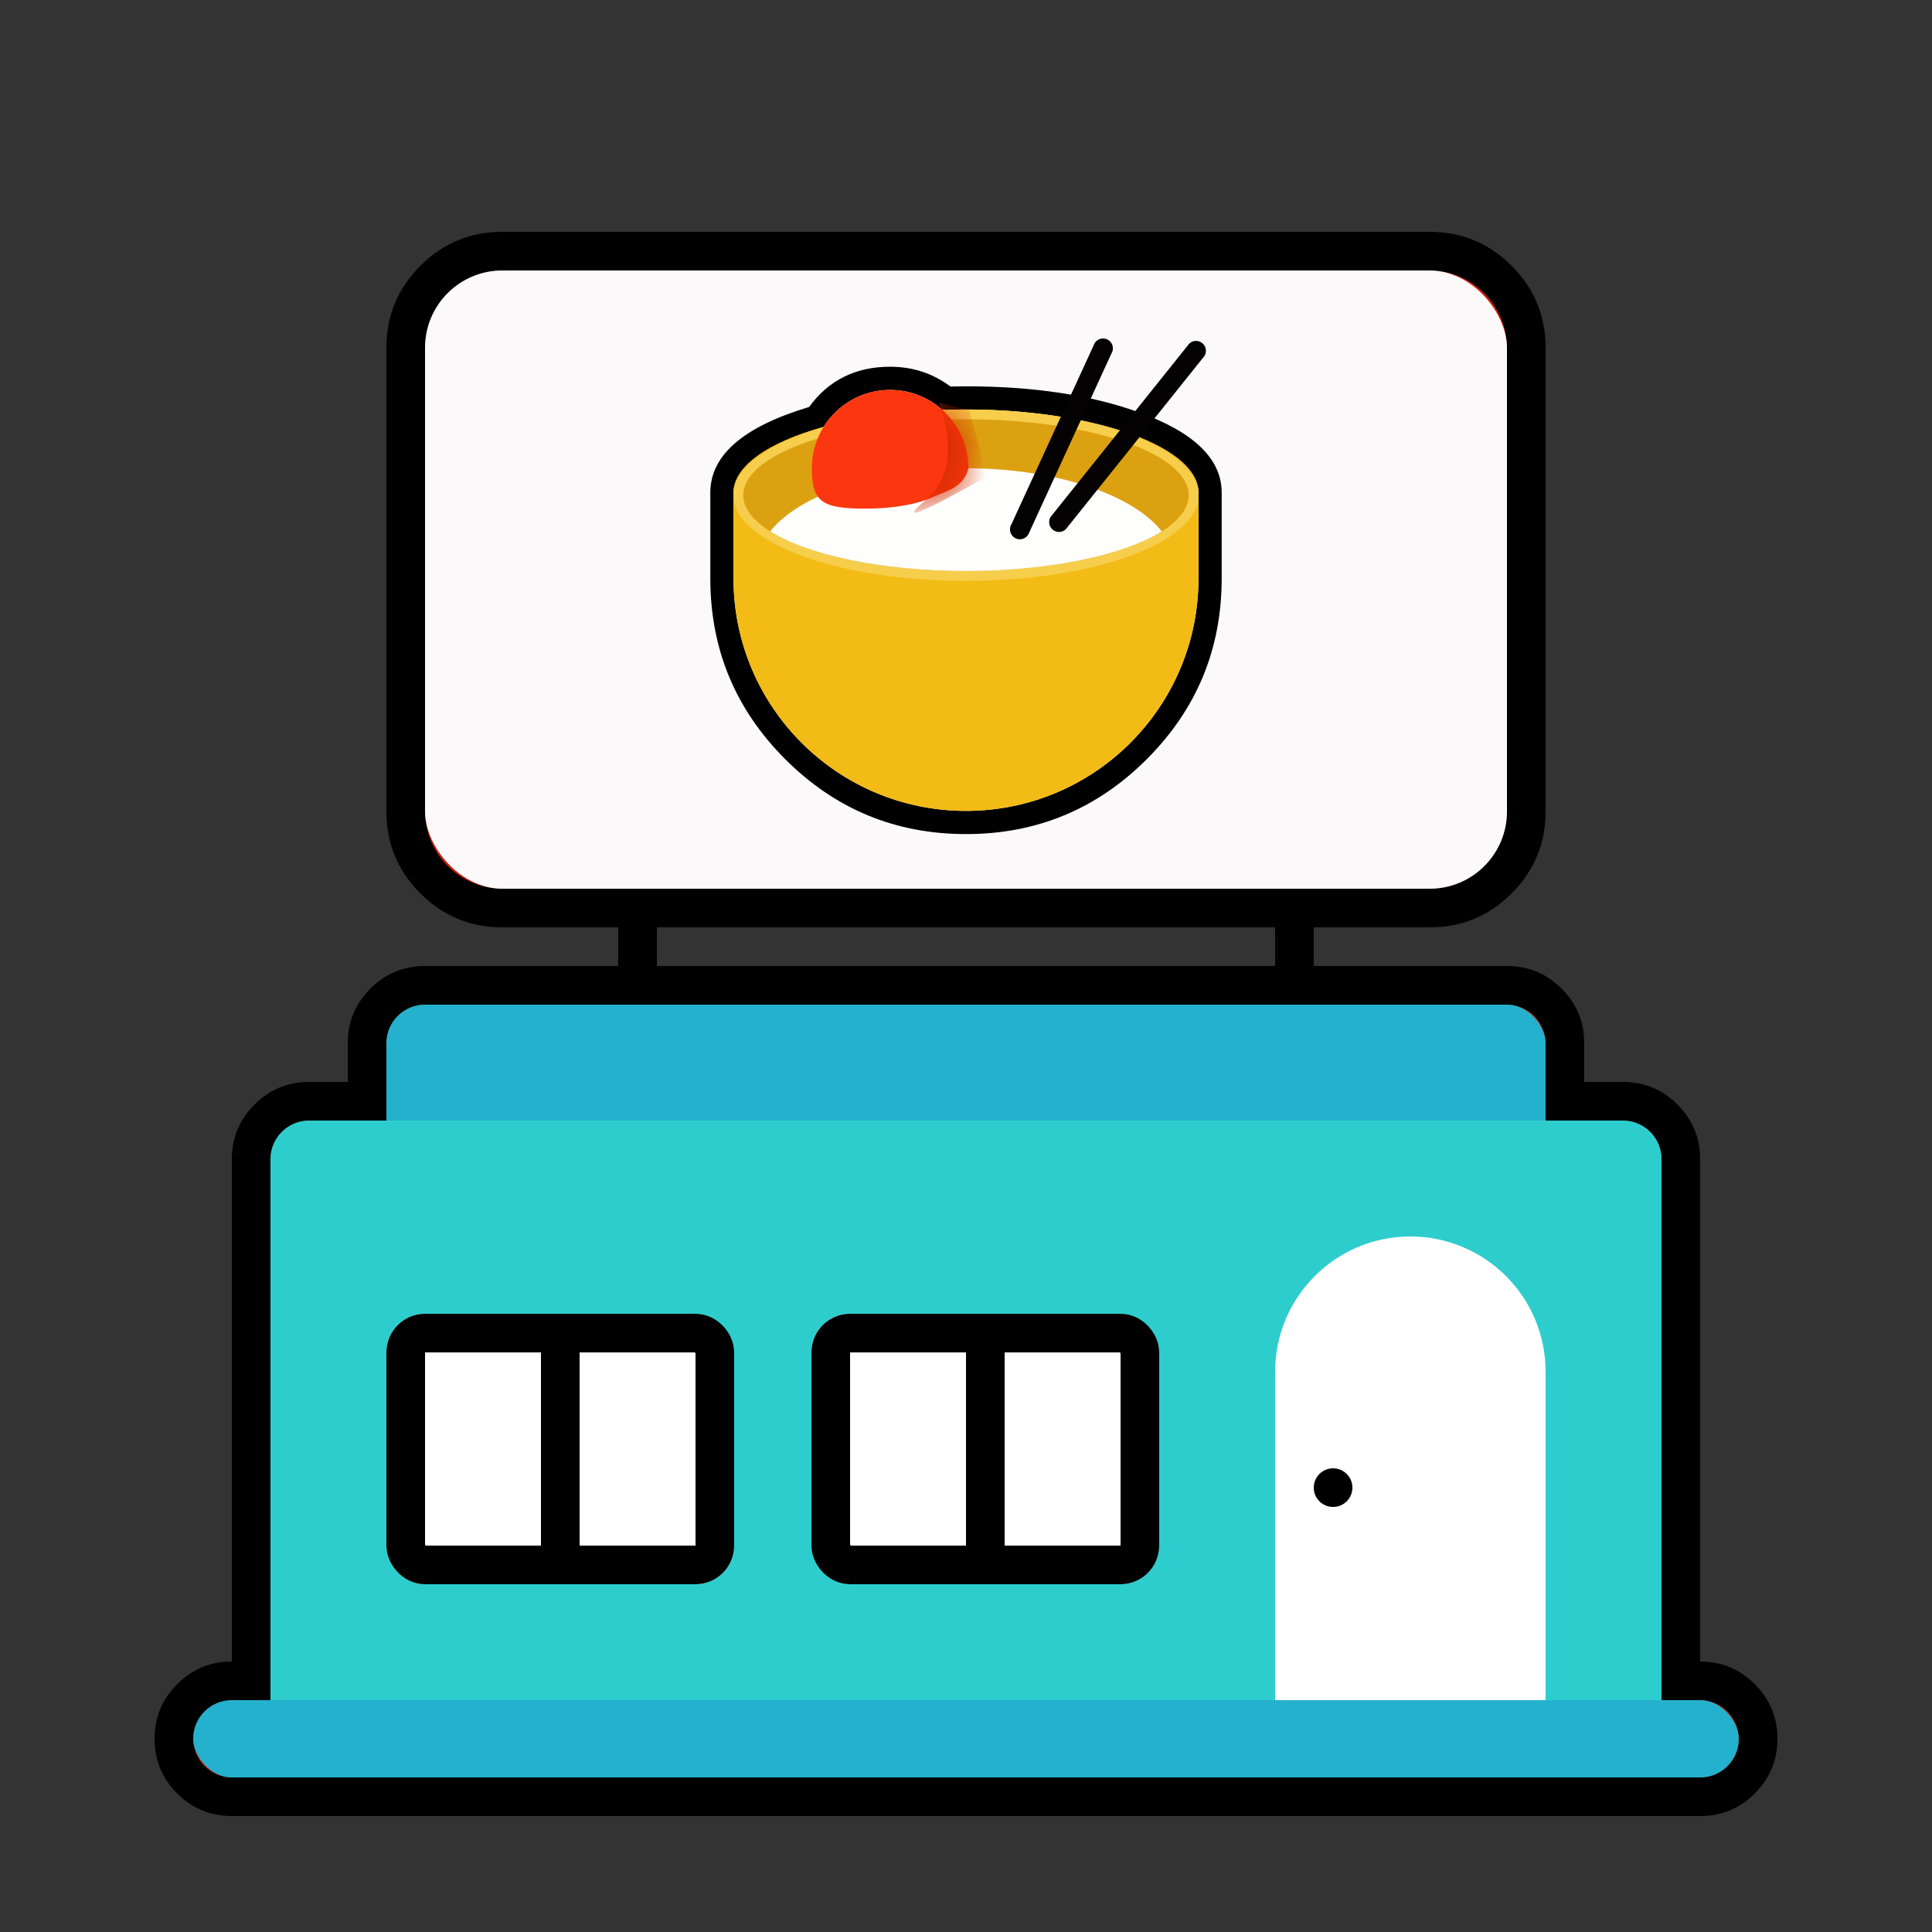 <svg xmlns="http://www.w3.org/2000/svg" xmlns:xlink="http://www.w3.org/1999/xlink" fill="none" version="1.1" width="50" height="50" viewBox="0 0 50 50"><rect x="0" y="0" width="50" height="50" fill="#333333" stroke="none"/><defs><clipPath id="master_svg0_1_409"><rect x="3" y="5" width="44" height="44" rx="0"/></clipPath><mask id="master_svg1_1_429" style="mask-type:alpha" maskUnits="objectBoundingBox"><g><path d="M25.063,12.118C24.937,12.614,24.536,12.694,24.09,12.886C23.613,13.092,22.963,13.163,22.403,13.163C21.284,13.163,21.01,13,21.01,12.118C21.01,10.999,21.917,10.091,23.036,10.091C24.156,10.091,25.063,10.999,25.063,12.118Z" fill="#FFFFFF" fill-opacity="1"/></g></mask></defs><g><g clip-path="url(#master_svg0_1_409)"><g><path d="M11,9L11,21Q11,21.098,11.01,21.196Q11.019,21.294,11.038,21.39Q11.058,21.486,11.086,21.581Q11.115,21.675,11.152,21.765Q11.19,21.856,11.236,21.943Q11.282,22.029,11.337,22.111Q11.392,22.193,11.454,22.269Q11.516,22.345,11.586,22.414Q11.655,22.484,11.731,22.546Q11.807,22.608,11.889,22.663Q11.971,22.718,12.057,22.764Q12.144,22.81,12.235,22.848Q12.325,22.885,12.419,22.914Q12.513,22.942,12.61,22.962Q12.706,22.981,12.804,22.99Q12.902,23,13,23L37,23Q37.098,23,37.196,22.99Q37.294,22.981,37.39,22.962Q37.486,22.942,37.581,22.914Q37.675,22.885,37.765,22.848Q37.856,22.81,37.943,22.764Q38.029,22.718,38.111,22.663Q38.193,22.608,38.269,22.546Q38.345,22.484,38.414,22.414Q38.484,22.345,38.546,22.269Q38.608,22.193,38.663,22.111Q38.718,22.029,38.764,21.943Q38.81,21.856,38.848,21.765Q38.885,21.675,38.914,21.581Q38.942,21.486,38.962,21.39Q38.981,21.294,38.99,21.196Q39,21.098,39,21L39,9Q39,8.902,38.99,8.804Q38.981,8.706,38.962,8.61Q38.942,8.513,38.914,8.419Q38.885,8.325,38.848,8.235Q38.81,8.144,38.764,8.057Q38.718,7.971,38.663,7.889Q38.608,7.807,38.546,7.731Q38.484,7.655,38.414,7.586Q38.345,7.516,38.269,7.454Q38.193,7.392,38.111,7.337Q38.029,7.282,37.943,7.236Q37.856,7.19,37.765,7.152Q37.675,7.115,37.581,7.086Q37.486,7.058,37.39,7.038Q37.294,7.019,37.196,7.01Q37.098,7,37,7L13,7Q12.902,7,12.804,7.01Q12.706,7.019,12.61,7.038Q12.513,7.058,12.419,7.086Q12.325,7.115,12.235,7.152Q12.144,7.19,12.057,7.236Q11.971,7.282,11.889,7.337Q11.807,7.392,11.731,7.454Q11.655,7.516,11.586,7.586Q11.516,7.655,11.454,7.731Q11.392,7.807,11.337,7.889Q11.282,7.971,11.236,8.057Q11.19,8.144,11.152,8.235Q11.115,8.325,11.086,8.419Q11.058,8.513,11.038,8.61Q11.019,8.706,11.01,8.804Q11,8.902,11,9ZM40,29L42,29C42.552,29,43,29.448,43,30L43,44L44,44Q44.099,44,44.195,44.019Q44.292,44.038,44.383,44.076Q44.474,44.114,44.556,44.169Q44.638,44.223,44.707,44.293Q44.777,44.362,44.831,44.444Q44.886,44.526,44.924,44.617Q44.962,44.708,44.981,44.805Q45,44.901,45,45Q45,45.099,44.981,45.195Q44.962,45.292,44.924,45.383Q44.886,45.474,44.831,45.556Q44.777,45.638,44.707,45.707Q44.638,45.777,44.556,45.831Q44.474,45.886,44.383,45.924Q44.292,45.962,44.195,45.981Q44.099,46,44,46L6,46Q5.902,46,5.805,45.981Q5.708,45.962,5.617,45.924Q5.526,45.886,5.444,45.831Q5.363,45.777,5.293,45.707Q5.223,45.638,5.169,45.556Q5.114,45.474,5.076,45.383Q5.038,45.292,5.019,45.195Q5,45.099,5,45Q5,44.901,5.019,44.805Q5.038,44.708,5.076,44.617Q5.114,44.526,5.169,44.444Q5.223,44.362,5.293,44.293Q5.363,44.223,5.444,44.169Q5.526,44.114,5.617,44.076Q5.708,44.038,5.805,44.019Q5.902,44,6,44L7,44L7,30C7,29.448,7.448,29,8,29L10,29L10,27Q10,26.901,10.019,26.805Q10.038,26.708,10.076,26.617Q10.114,26.526,10.169,26.444Q10.223,26.363,10.293,26.293Q10.363,26.223,10.444,26.169Q10.526,26.114,10.617,26.076Q10.708,26.038,10.805,26.019Q10.902,26,11,26L39,26Q39.099,26,39.195,26.019Q39.292,26.038,39.383,26.076Q39.474,26.114,39.556,26.169Q39.638,26.223,39.707,26.293Q39.777,26.363,39.831,26.444Q39.886,26.526,39.924,26.617Q39.962,26.708,39.981,26.805Q40,26.901,40,27L40,29Z" fill-rule="evenodd" fill="#CA1D09" fill-opacity="1"/><path d="M10.879,6.879Q10,7.757,10,9L10,21Q10,22.243,10.879,23.121Q11.757,24,13,24L37,24Q38.243,24,39.121,23.121Q40,22.243,40,21L40,9Q40,7.757,39.121,6.879Q38.243,6,37,6L13,6Q11.757,6,10.879,6.879ZM11,21L11,9Q11,8.902,11.01,8.804Q11.019,8.706,11.038,8.61Q11.058,8.513,11.086,8.419Q11.115,8.325,11.152,8.235Q11.19,8.144,11.236,8.057Q11.282,7.971,11.337,7.889Q11.392,7.807,11.454,7.731Q11.516,7.655,11.586,7.586Q11.655,7.516,11.731,7.454Q11.807,7.392,11.889,7.337Q11.971,7.282,12.057,7.236Q12.144,7.19,12.235,7.152Q12.325,7.115,12.419,7.086Q12.513,7.058,12.61,7.038Q12.706,7.019,12.804,7.01Q12.902,7,13,7L37,7Q37.098,7,37.196,7.01Q37.294,7.019,37.39,7.038Q37.486,7.058,37.581,7.086Q37.675,7.115,37.765,7.152Q37.856,7.19,37.943,7.236Q38.029,7.282,38.111,7.337Q38.193,7.392,38.269,7.454Q38.345,7.516,38.414,7.586Q38.484,7.655,38.546,7.731Q38.608,7.807,38.663,7.889Q38.718,7.971,38.764,8.057Q38.81,8.144,38.848,8.235Q38.885,8.325,38.914,8.419Q38.942,8.513,38.962,8.61Q38.981,8.706,38.99,8.804Q39,8.902,39,9L39,21Q39,21.098,38.99,21.196Q38.981,21.294,38.962,21.39Q38.942,21.486,38.914,21.581Q38.885,21.675,38.848,21.765Q38.81,21.856,38.764,21.943Q38.718,22.029,38.663,22.111Q38.608,22.193,38.546,22.269Q38.484,22.345,38.414,22.414Q38.345,22.484,38.269,22.546Q38.193,22.608,38.111,22.663Q38.029,22.718,37.943,22.764Q37.856,22.81,37.765,22.848Q37.675,22.885,37.581,22.914Q37.486,22.942,37.39,22.962Q37.294,22.981,37.196,22.99Q37.098,23,37,23L13,23Q12.902,23,12.804,22.99Q12.706,22.981,12.61,22.962Q12.513,22.942,12.419,22.914Q12.325,22.885,12.235,22.848Q12.144,22.81,12.057,22.764Q11.971,22.718,11.889,22.663Q11.807,22.608,11.731,22.546Q11.655,22.484,11.586,22.414Q11.516,22.345,11.454,22.269Q11.392,22.193,11.337,22.111Q11.282,22.029,11.236,21.943Q11.19,21.856,11.152,21.765Q11.115,21.675,11.086,21.581Q11.058,21.486,11.038,21.39Q11.019,21.294,11.01,21.196Q11,21.098,11,21ZM42,28L41,28L41,27Q41,26.172,40.414,25.586Q39.828,25,39,25L11,25Q10.172,25,9.586,25.586Q9,26.172,9,27L9,28L8,28Q7.172,28,6.586,28.586Q6,29.172,6,30L6,43Q5.172,43,4.586,43.586Q4,44.172,4,45Q4,45.828,4.586,46.414Q5.172,47,6,47L44,47Q44.828,47,45.414,46.414Q46,45.828,46,45Q46,44.172,45.414,43.586Q44.828,43,44,43L44,30Q44,29.172,43.414,28.586Q42.828,28,42,28ZM43,43L43,30C43,29.448,42.552,29,42,29L40,29L40,27Q40,26.901,39.981,26.805Q39.962,26.708,39.924,26.617Q39.886,26.526,39.831,26.444Q39.777,26.363,39.707,26.293Q39.638,26.223,39.556,26.169Q39.474,26.114,39.383,26.076Q39.292,26.038,39.195,26.019Q39.099,26,39,26L11,26Q10.902,26,10.805,26.019Q10.708,26.038,10.617,26.076Q10.526,26.114,10.444,26.169Q10.363,26.223,10.293,26.293Q10.223,26.363,10.169,26.444Q10.114,26.526,10.076,26.617Q10.038,26.708,10.019,26.805Q10,26.901,10,27L10,29L8,29C7.448,29,7,29.448,7,30L7,44L6,44Q5.902,44,5.805,44.019Q5.708,44.038,5.617,44.076Q5.526,44.114,5.444,44.169Q5.363,44.223,5.293,44.293Q5.223,44.362,5.169,44.444Q5.114,44.526,5.076,44.617Q5.038,44.708,5.019,44.805Q5,44.901,5,45Q5,45.099,5.019,45.195Q5.038,45.292,5.076,45.383Q5.114,45.474,5.169,45.556Q5.223,45.638,5.293,45.707Q5.363,45.777,5.444,45.831Q5.526,45.886,5.617,45.924Q5.708,45.962,5.805,45.981Q5.902,46,6,46L44,46Q44.099,46,44.195,45.981Q44.292,45.962,44.383,45.924Q44.474,45.886,44.556,45.831Q44.638,45.777,44.707,45.707Q44.777,45.638,44.831,45.556Q44.886,45.474,44.924,45.383Q44.962,45.292,44.981,45.195Q45,45.099,45,45Q45,44.901,44.981,44.805Q44.962,44.708,44.924,44.617Q44.886,44.526,44.831,44.444Q44.777,44.362,44.707,44.293Q44.638,44.223,44.556,44.169Q44.474,44.114,44.383,44.076Q44.292,44.038,44.195,44.019Q44.099,44,44,44L43,44L43,43Z" fill-rule="evenodd" fill="#000000" fill-opacity="1"/></g><g><rect x="10" y="26" width="30" height="5" rx="1" fill="#24B1CD" fill-opacity="1"/></g><g><path d="M7,46L43,46L43,30C43,29.448,42.552,29,42,29L8,29C7.448,29,7,29.448,7,30L7,46Z" fill="#2DCDCD" fill-opacity="1"/></g><g><rect x="16" y="24" width="1" height="2" rx="0" fill="#000000" fill-opacity="1"/></g><g><rect x="33" y="24" width="1" height="2" rx="0" fill="#000000" fill-opacity="1"/></g><g><rect x="11" y="7" width="28" height="16" rx="2" fill="#FBF9FA" fill-opacity="1"/></g><g><g><path d="M24.39,10.609C24.031,10.287,23.556,10.091,23.036,10.091C22.309,10.091,21.672,10.474,21.314,11.049Q21.043,11.124,20.797,11.21Q20.551,11.296,20.335,11.391Q20.118,11.486,19.933,11.59Q19.748,11.693,19.597,11.804Q19.446,11.914,19.331,12.03Q19.216,12.145,19.138,12.265Q19.061,12.385,19.022,12.507Q18.983,12.629,18.983,12.751L18.983,14.968C18.983,18.292,21.677,20.986,25,20.986C28.323,20.986,31.017,18.292,31.017,14.968L31.017,12.751Q31.017,12.699,31.01,12.646Q31.003,12.593,30.988,12.54Q30.974,12.488,30.952,12.435Q30.931,12.383,30.902,12.331Q30.873,12.279,30.837,12.228Q30.801,12.177,30.758,12.126Q30.715,12.076,30.666,12.026Q30.616,11.976,30.559,11.927Q30.503,11.878,30.44,11.831Q30.376,11.783,30.307,11.736Q30.237,11.69,30.161,11.644Q30.085,11.599,30.003,11.555Q29.921,11.511,29.833,11.469Q29.745,11.426,29.651,11.385Q29.558,11.344,29.459,11.305Q29.359,11.266,29.255,11.229Q29.15,11.191,29.041,11.156Q28.932,11.12,28.817,11.087Q28.703,11.053,28.585,11.022Q28.466,10.99,28.343,10.961Q28.22,10.931,28.094,10.904Q27.967,10.877,27.837,10.852Q27.706,10.827,27.573,10.805Q27.439,10.782,27.303,10.762Q27.166,10.742,27.027,10.724Q26.888,10.706,26.747,10.691Q26.605,10.675,26.462,10.662Q26.319,10.65,26.174,10.639Q26.029,10.629,25.883,10.621Q25.737,10.613,25.59,10.608Q25.443,10.603,25.295,10.6Q25.148,10.598,25,10.598Q24.694,10.598,24.39,10.609ZM20.939,10.533Q21.699,9.491,23.036,9.491Q23.914,9.491,24.596,10.003Q24.798,9.998,25,9.998Q27.597,9.998,29.457,10.664Q31.617,11.437,31.617,12.751L31.617,14.968Q31.617,17.709,29.679,19.647Q27.741,21.586,25,21.586Q22.259,21.586,20.321,19.647Q18.383,17.709,18.383,14.968L18.383,12.751Q18.383,11.299,20.939,10.533Z" fill-rule="evenodd" fill="#000000" fill-opacity="1"/></g><g><path d="M18.983,12.751Q18.983,12.699,18.99,12.646Q18.997,12.593,19.012,12.54Q19.026,12.488,19.048,12.435Q19.069,12.383,19.098,12.331Q19.127,12.279,19.163,12.228Q19.199,12.177,19.242,12.126Q19.285,12.076,19.334,12.026Q19.384,11.976,19.441,11.927Q19.497,11.878,19.56,11.831Q19.624,11.783,19.693,11.736Q19.763,11.69,19.839,11.644Q19.915,11.599,19.997,11.555Q20.079,11.511,20.167,11.469Q20.255,11.426,20.349,11.385Q20.442,11.344,20.541,11.305Q20.641,11.266,20.745,11.229Q20.85,11.191,20.959,11.156Q21.068,11.12,21.183,11.087Q21.297,11.053,21.415,11.022Q21.534,10.99,21.657,10.961Q21.78,10.931,21.906,10.904Q22.033,10.877,22.163,10.852Q22.294,10.827,22.427,10.805Q22.561,10.782,22.697,10.762Q22.834,10.742,22.973,10.724Q23.112,10.706,23.253,10.691Q23.395,10.675,23.538,10.662Q23.681,10.65,23.826,10.639Q23.971,10.629,24.117,10.621Q24.263,10.613,24.41,10.608Q24.557,10.603,24.705,10.6Q24.852,10.598,25,10.598Q25.148,10.598,25.295,10.6Q25.443,10.603,25.59,10.608Q25.737,10.613,25.883,10.621Q26.029,10.629,26.174,10.639Q26.319,10.65,26.462,10.662Q26.605,10.675,26.747,10.691Q26.888,10.706,27.027,10.724Q27.166,10.742,27.303,10.762Q27.439,10.782,27.573,10.805Q27.706,10.827,27.837,10.852Q27.967,10.877,28.094,10.904Q28.22,10.931,28.343,10.961Q28.466,10.99,28.585,11.022Q28.703,11.053,28.817,11.087Q28.932,11.12,29.041,11.156Q29.15,11.191,29.255,11.229Q29.359,11.266,29.459,11.305Q29.558,11.344,29.651,11.385Q29.745,11.426,29.833,11.469Q29.921,11.511,30.003,11.555Q30.085,11.599,30.161,11.644Q30.237,11.69,30.307,11.736Q30.376,11.783,30.44,11.831Q30.503,11.878,30.559,11.927Q30.616,11.976,30.666,12.026Q30.715,12.076,30.758,12.126Q30.801,12.177,30.837,12.228Q30.873,12.279,30.902,12.331Q30.931,12.383,30.952,12.435Q30.974,12.488,30.988,12.54Q31.003,12.593,31.01,12.646Q31.017,12.699,31.017,12.751L31.017,14.968C31.017,18.292,28.323,20.986,25,20.986C21.677,20.986,18.983,18.292,18.983,14.968L18.983,12.751L18.983,12.751Z" fill-rule="evenodd" fill="#F3BB16" fill-opacity="1"/></g><g><ellipse cx="25" cy="12.815" rx="6.017" ry="2.217" fill="#F6CE4C" fill-opacity="1"/></g><g><ellipse cx="25" cy="12.815" rx="5.764" ry="1.964" fill="#DCA111" fill-opacity="1"/></g><g><path d="M19.934,13.752Q20.004,13.663,20.089,13.576Q20.173,13.49,20.272,13.407Q20.37,13.324,20.483,13.244Q20.595,13.165,20.72,13.09Q20.845,13.014,20.982,12.944Q21.12,12.873,21.268,12.808Q21.417,12.742,21.576,12.682Q21.735,12.622,21.904,12.567Q22.073,12.513,22.25,12.465Q22.428,12.416,22.612,12.374Q22.797,12.332,22.989,12.297Q23.18,12.262,23.377,12.233Q23.573,12.204,23.774,12.183Q23.975,12.161,24.179,12.147Q24.383,12.133,24.588,12.125Q24.794,12.118,25,12.118Q25.206,12.118,25.412,12.125Q25.618,12.133,25.821,12.147Q26.025,12.161,26.226,12.183Q26.427,12.204,26.623,12.233Q26.82,12.262,27.011,12.297Q27.203,12.332,27.388,12.374Q27.572,12.416,27.75,12.465Q27.927,12.513,28.096,12.567Q28.265,12.622,28.424,12.682Q28.583,12.742,28.732,12.808Q28.88,12.873,29.018,12.944Q29.155,13.014,29.28,13.09Q29.405,13.165,29.517,13.244Q29.63,13.324,29.728,13.407Q29.827,13.49,29.911,13.576Q29.996,13.662,30.066,13.752Q29.881,13.867,29.652,13.974Q29.424,14.08,29.155,14.176Q28.887,14.271,28.583,14.353Q28.28,14.435,27.947,14.502Q27.614,14.57,27.258,14.621Q26.902,14.673,26.528,14.708Q26.155,14.743,25.771,14.761Q25.387,14.778,25,14.778Q24.613,14.778,24.229,14.761Q23.845,14.743,23.472,14.708Q23.098,14.673,22.742,14.621Q22.386,14.57,22.053,14.502Q21.72,14.435,21.417,14.353Q21.113,14.271,20.845,14.176Q20.576,14.081,20.348,13.974Q20.119,13.868,19.934,13.752Z" fill-rule="evenodd" fill="#FEFEFC" fill-opacity="1"/></g><g><g><path d="M25.063,12.118C24.937,12.614,24.536,12.694,24.09,12.886C23.613,13.092,22.963,13.163,22.403,13.163C21.284,13.163,21.01,13,21.01,12.118C21.01,10.999,21.917,10.091,23.036,10.091C24.156,10.091,25.063,10.999,25.063,12.118Z" fill="#FC3710" fill-opacity="1"/></g><g mask="url(#master_svg1_1_429)"><g><path d="M23.923,12.973Q23.631,13.218,23.657,13.26Q23.72,13.358,25.554,12.324L25.079,10.614L24.303,10.424Q24.905,12.15,23.923,12.973Z" fill="#D52D01" fill-opacity="1"/></g></g></g><g><path d="M28.765,9.146Q28.802,9.085,28.802,9.014Q28.802,8.964,28.783,8.917Q28.763,8.87,28.727,8.834Q28.692,8.798,28.645,8.779Q28.598,8.759,28.547,8.759Q28.507,8.759,28.468,8.772Q28.43,8.784,28.398,8.808Q28.365,8.831,28.341,8.864Q28.317,8.897,28.305,8.935L26.175,13.57Q26.138,13.63,26.138,13.702Q26.138,13.752,26.158,13.799Q26.177,13.846,26.213,13.882Q26.249,13.918,26.296,13.937Q26.343,13.957,26.393,13.957Q26.434,13.957,26.472,13.944Q26.51,13.932,26.543,13.908Q26.576,13.884,26.599,13.852Q26.623,13.819,26.636,13.781L28.765,9.146Z" fill-rule="evenodd" fill="#040203" fill-opacity="1"/></g><g><path d="M31.134,9.259Q31.209,9.184,31.209,9.078Q31.209,9.027,31.19,8.98Q31.17,8.933,31.134,8.897Q31.098,8.862,31.052,8.842Q31.005,8.823,30.954,8.823Q30.888,8.823,30.831,8.854Q30.773,8.886,30.738,8.942L27.227,13.331Q27.152,13.405,27.152,13.512Q27.152,13.562,27.171,13.609Q27.191,13.656,27.227,13.692Q27.262,13.728,27.309,13.747Q27.356,13.767,27.407,13.767Q27.473,13.767,27.53,13.735Q27.588,13.703,27.623,13.647L31.134,9.259Z" fill-rule="evenodd" fill="#040203" fill-opacity="1"/></g></g><g><rect x="10" y="34" width="9" height="7" rx="1" fill="#FFFFFF" fill-opacity="1"/><rect x="10.5" y="34.5" width="8" height="6" rx="0.5" fill-opacity="0" stroke-opacity="1" stroke="#000000" fill="none" stroke-width="1"/></g><g><rect x="21" y="34" width="9" height="7" rx="1" fill="#FFFFFF" fill-opacity="1"/><rect x="21.5" y="34.5" width="8" height="6" rx="0.5" fill-opacity="0" stroke-opacity="1" stroke="#000000" fill="none" stroke-width="1"/></g><g><path d="M33,46L40,46L40,35.5C40,33.567,38.433,32,36.5,32C34.567,32,33,33.567,33,35.5L33,46Z" fill="#FFFFFF" fill-opacity="1"/></g><g><rect x="5" y="44" width="40" height="2" rx="1" fill="#24B1CD" fill-opacity="1"/></g><g><ellipse cx="34.5" cy="38.5" rx="0.5" ry="0.5" fill="#000000" fill-opacity="1"/></g><g><rect x="14" y="34" width="1" height="7" rx="0" fill="#000000" fill-opacity="1"/></g><g><rect x="25" y="34" width="1" height="7" rx="0" fill="#000000" fill-opacity="1"/></g></g></g></svg>